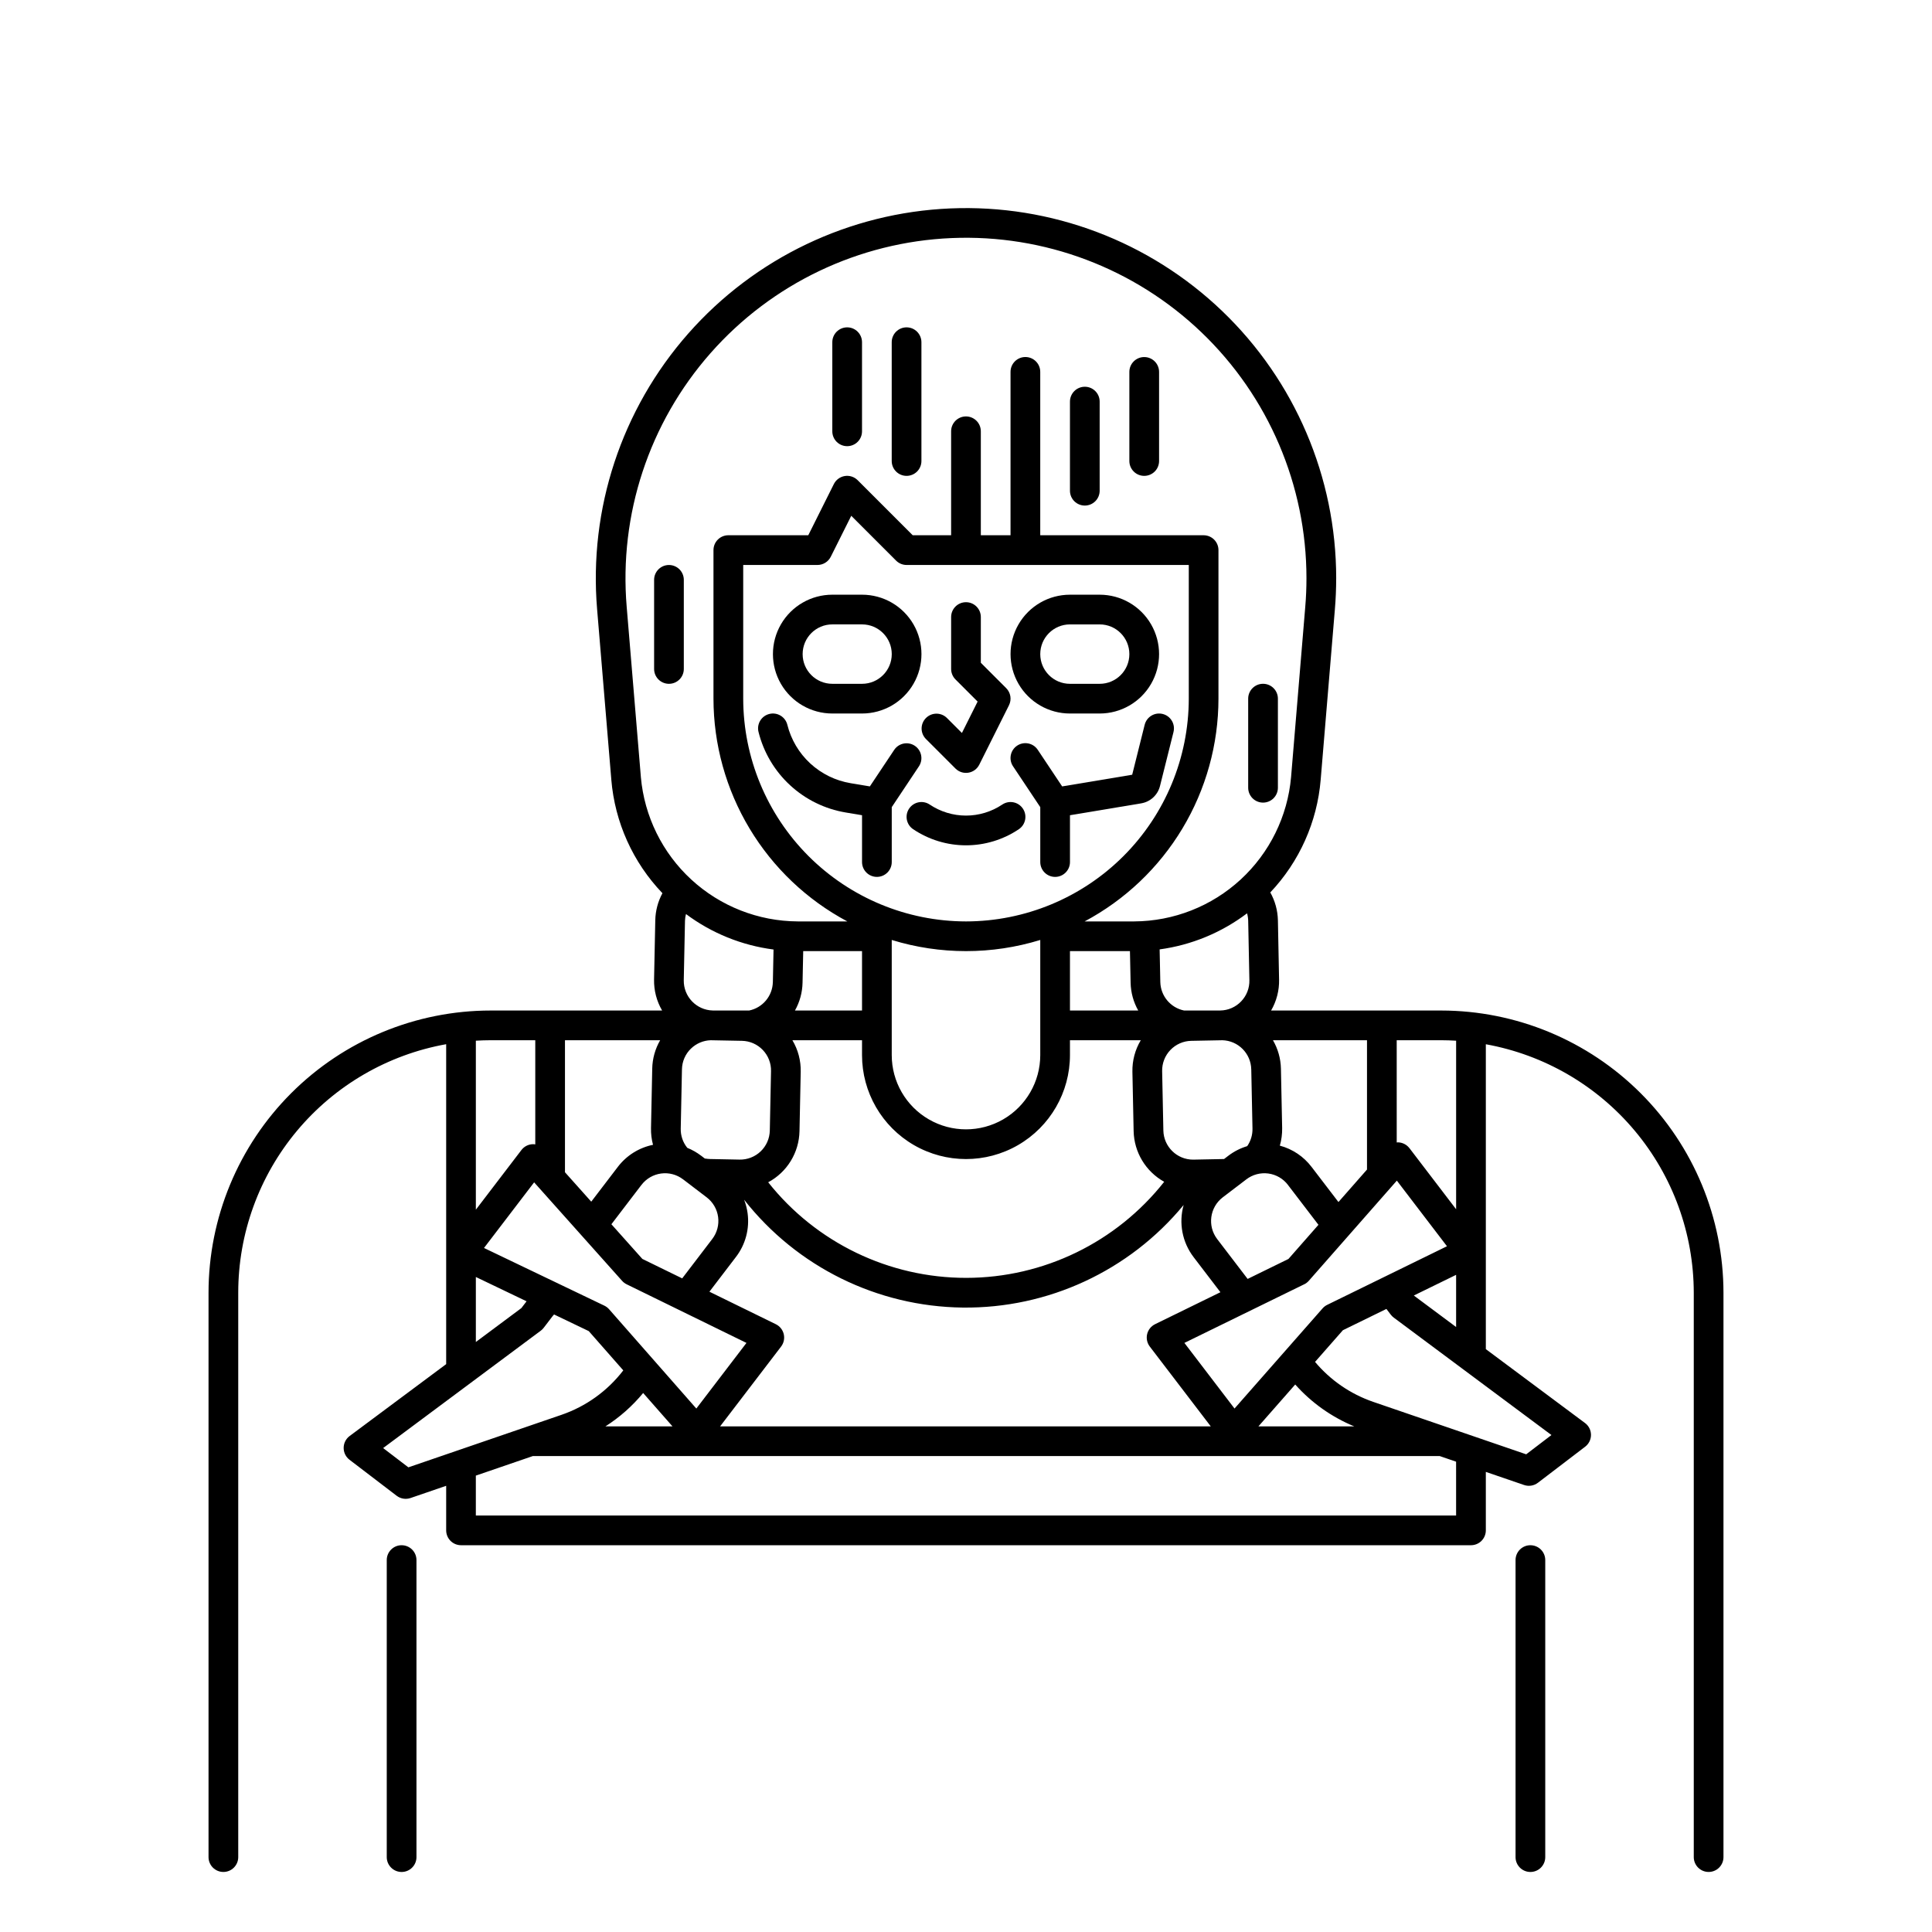 <?xml version="1.0" encoding="UTF-8"?>
<!-- Uploaded to: SVG Find, www.svgrepo.com, Generator: SVG Find Mixer Tools -->
<svg fill="#000000" width="800px" height="800px" version="1.1" viewBox="144 144 512 512" xmlns="http://www.w3.org/2000/svg">
 <g>
  <path d="m389.34 339.8 7.871 7.871c0.895 0.895 2.164 1.305 3.414 1.102 1.25-0.199 2.324-0.992 2.891-2.121l7.871-15.742v-0.004c0.758-1.516 0.461-3.344-0.738-4.543l-6.719-6.719v-12.117c0-2.176-1.762-3.938-3.934-3.938-2.176 0-3.938 1.762-3.938 3.938v13.746c0 1.043 0.414 2.047 1.152 2.785l5.867 5.867-4.16 8.32-4.012-4.012c-1.547-1.492-4-1.469-5.519 0.051-1.516 1.516-1.539 3.973-0.047 5.516z"/>
  <path d="m447.35 336.07-3.309 13.242-18.559 3.094-6.461-9.691h-0.004c-0.574-0.875-1.477-1.484-2.504-1.691-1.027-0.207-2.094 0-2.965 0.582-0.871 0.582-1.477 1.484-1.676 2.516-0.203 1.027 0.012 2.094 0.598 2.961l7.211 10.816v14.551c0 2.176 1.762 3.938 3.934 3.938 2.176 0 3.938-1.762 3.938-3.938v-12.406l18.887-3.148v-0.004c2.422-0.406 4.371-2.207 4.969-4.59l3.582-14.32h-0.004c0.527-2.109-0.754-4.246-2.863-4.773s-4.246 0.754-4.773 2.863z"/>
  <path d="m387.53 347.08c1.195-1.809 0.699-4.238-1.102-5.441-1.801-1.199-4.234-0.723-5.445 1.074l-6.461 9.691-5.098-0.848v-0.004c-4-0.664-7.719-2.484-10.699-5.234-2.981-2.754-5.09-6.312-6.074-10.25-0.527-2.109-2.664-3.391-4.773-2.863s-3.391 2.664-2.863 4.773c1.355 5.422 4.262 10.332 8.371 14.121 4.106 3.793 9.23 6.301 14.742 7.219l4.32 0.723v12.406c0 2.176 1.762 3.938 3.938 3.938 2.172 0 3.938-1.762 3.938-3.938v-14.551z"/>
  <path d="m525.95 411.8h-45.098c1.445-2.484 2.18-5.32 2.117-8.195l-0.312-15.754c-0.062-2.578-0.754-5.098-2.016-7.348 7.723-8.16 12.434-18.707 13.355-29.906l3.758-45.09c0.23-2.731 0.348-5.519 0.348-8.285h0.004c-0.012-26.73-10.926-52.305-30.227-70.801-19.301-18.496-45.312-28.316-72.023-27.188-26.707 1.129-51.801 13.109-69.473 33.168-17.668 20.059-26.391 46.461-24.141 73.098l3.762 45.098h-0.004c0.93 11.293 5.715 21.926 13.551 30.109-1.191 2.199-1.84 4.652-1.895 7.152l-0.324 15.742v0.004c-0.055 2.875 0.684 5.715 2.137 8.195h-45.422c-19.836 0.004-38.855 7.883-52.879 21.906-14.023 14.027-21.902 33.047-21.906 52.879v149.57c0 2.172 1.762 3.934 3.938 3.934 2.172 0 3.934-1.762 3.934-3.934v-149.57c0-15.695 5.519-30.895 15.594-42.934 10.074-12.039 24.059-20.156 39.512-22.926v84.785l-25.586 19.051c-0.988 0.738-1.578 1.895-1.582 3.133-0.008 1.234 0.562 2.402 1.543 3.152l12.508 9.555v-0.004c1.047 0.801 2.422 1.023 3.668 0.598l9.449-3.242v11.809c0 1.043 0.414 2.047 1.152 2.785 0.738 0.738 1.738 1.152 2.785 1.152h267.65c1.043 0 2.043-0.414 2.781-1.152 0.738-0.738 1.152-1.742 1.152-2.785v-15.496l10.137 3.477c1.242 0.426 2.617 0.207 3.664-0.59l12.516-9.555c0.984-0.75 1.559-1.918 1.551-3.152-0.008-1.238-0.594-2.398-1.586-3.133l-26.281-19.578v-80.797c15.441 2.789 29.414 10.906 39.484 22.941 10.07 12.031 15.598 27.215 15.621 42.906v149.57c0 2.172 1.762 3.934 3.938 3.934 2.172 0 3.934-1.762 3.934-3.934v-149.57c-0.023-19.824-7.91-38.836-21.93-52.855-14.02-14.02-33.027-21.906-52.855-21.93zm-11.809 7.871h11.809c1.324 0 2.633 0.051 3.938 0.125v44.672l-12.371-16.195v0.008c-0.715-0.938-1.816-1.504-2.992-1.547-0.129 0.004-0.254 0.016-0.379 0.031zm-42.98 97.605-13.285-17.391 31.742-15.531 0.004 0.004c0.469-0.227 0.887-0.547 1.227-0.938l23.328-26.543 13.285 17.391-31.742 15.531c-0.469 0.227-0.883 0.547-1.227 0.938zm31.742 4.734h-25.414l9.758-11.105c4.309 4.84 9.664 8.637 15.656 11.105zm-197.49-31.047c-0.352-0.398-0.777-0.723-1.258-0.953l-31.891-15.285 13.285-17.391 23.32 26.113v-0.004c0.34 0.383 0.75 0.691 1.207 0.914l31.742 15.531-13.285 17.391zm16.809 31.047h-17.789c3.781-2.406 7.156-5.394 10.008-8.852zm28.777-21.156c0.715-0.938 0.973-2.144 0.703-3.293-0.27-1.148-1.043-2.113-2.102-2.633l-17.598-8.613 7.012-9.184c2.551-3.309 3.668-7.504 3.102-11.645-0.168-1.211-0.473-2.402-0.914-3.543 13.98 17.797 35.273 28.301 57.902 28.574 22.633 0.27 44.168-9.723 58.57-27.18-1.34 4.754-0.367 9.859 2.625 13.789l7.125 9.324-17.32 8.473 0.004 0.004c-1.062 0.516-1.832 1.484-2.106 2.629-0.27 1.148-0.012 2.359 0.703 3.297l16.164 21.156h-130.04zm2.996-81.18h18.449v3.938-0.004c0 9.844 5.254 18.941 13.777 23.863 8.523 4.922 19.027 4.922 27.551 0 8.527-4.922 13.777-14.02 13.777-23.863v-3.938h18.766v0.004c-1.508 2.519-2.273 5.41-2.215 8.344l0.324 15.742v0.004c0.125 5.594 3.207 10.703 8.098 13.422-12.672 16.055-31.988 25.438-52.441 25.461-20.453 0.023-39.797-9.309-52.504-25.332 2.461-1.316 4.531-3.269 5.988-5.652 1.457-2.379 2.254-5.109 2.309-7.902l0.324-15.742c0.062-2.934-0.699-5.824-2.203-8.344zm46.004-31.488c-15.656-0.02-30.66-6.246-41.73-17.312-11.066-11.07-17.293-26.074-17.312-41.73v-35.422h19.68c1.492 0 2.856-0.844 3.523-2.176l5.43-10.859 11.883 11.883c0.738 0.738 1.738 1.152 2.781 1.152h74.785v35.426-0.004c-0.02 15.656-6.242 30.66-17.312 41.73-11.066 11.066-26.074 17.293-41.727 17.312zm27.551 7.871h15.895l0.176 8.359c0.051 2.59 0.746 5.129 2.023 7.383h-18.094zm-7.871-2.957v30.508c0 7.031-3.754 13.527-9.84 17.043-6.09 3.516-13.594 3.516-19.68 0-6.09-3.516-9.84-10.012-9.84-17.043v-30.508c12.82 3.941 26.535 3.941 39.359 0zm-65.012 18.699c1.273-2.254 1.965-4.793 2.016-7.383l0.176-8.359h15.586v15.742zm118.25-2.422c-1.445 1.512-3.434 2.383-5.523 2.414l-9.59 0.008c-3.609-0.738-6.223-3.867-6.309-7.547l-0.18-8.652h-0.004c8.418-1.141 16.398-4.438 23.172-9.562 0.184 0.645 0.285 1.309 0.301 1.98l0.316 15.742c0.051 2.09-0.734 4.113-2.184 5.617zm2.68 18.008 0.324 15.727c0.031 1.648-0.457 3.269-1.398 4.625-1.809 0.543-3.504 1.406-5.004 2.551l-1.117 0.852c-0.062 0-0.121 0.016-0.188 0.016l-7.871 0.156h-0.168v0.004c-4.281-0.008-7.777-3.43-7.871-7.711l-0.324-15.742c-0.043-2.09 0.746-4.109 2.195-5.617 1.449-1.504 3.434-2.375 5.523-2.414l8.215-0.156v-0.004c4.211 0.105 7.594 3.5 7.68 7.711zm-126.78-23.125h-0.004c-0.082 3.676-2.691 6.801-6.289 7.539l-9.613-0.008h-0.004c-4.34-0.094-7.785-3.688-7.703-8.027l0.324-15.742v-0.004c0.02-0.602 0.105-1.203 0.262-1.789 6.797 5.078 14.789 8.312 23.203 9.402zm-21.672 17.605h-0.004c1.398-1.348 3.246-2.129 5.188-2.191l8.297 0.156c2.086 0.039 4.07 0.91 5.516 2.418 1.445 1.504 2.234 3.523 2.188 5.609l-0.324 15.742v0.004c-0.039 2.086-0.91 4.074-2.418 5.519-1.512 1.445-3.531 2.231-5.621 2.184l-7.871-0.156v-0.004c-0.352-0.008-0.703-0.039-1.047-0.098-0.086-0.016-0.172-0.016-0.258-0.023l-0.973-0.742h-0.004c-1.125-0.859-2.363-1.562-3.676-2.094-1.164-1.434-1.781-3.234-1.738-5.082l0.324-15.742v-0.004c0.039-2.082 0.91-4.062 2.418-5.504zm202.74 59.98v13.828l-11.207-8.348zm-23.617-62.172v34.27l-7.566 8.609-7.125-9.312c-2.098-2.758-5.055-4.742-8.406-5.633 0.434-1.512 0.641-3.082 0.613-4.656l-0.324-15.734c-0.055-2.652-0.781-5.25-2.113-7.543zm-20.949 38.348 8.082 10.566-7.949 9.047-10.816 5.293-8.082-10.578v-0.004c-2.629-3.453-1.969-8.387 1.477-11.031l6.262-4.773c1.656-1.27 3.754-1.828 5.824-1.551 2.066 0.277 3.941 1.363 5.207 3.027zm-171.48-108.08-3.758-45.098c-2.07-24.5 5.945-48.785 22.199-67.238 16.25-18.453 39.332-29.473 63.898-30.516 24.566-1.039 48.496 7.992 66.246 25.008 17.754 17.012 27.797 40.535 27.801 65.125 0 2.543-0.105 5.109-0.32 7.625l-3.758 45.098v-0.004c-0.922 10.406-5.695 20.09-13.379 27.164-7.688 7.07-17.734 11.023-28.18 11.078h-13.148c10.703-5.707 19.66-14.215 25.906-24.613 6.246-10.398 9.551-22.297 9.559-34.43v-39.359c0-1.043-0.414-2.043-1.152-2.781-0.738-0.738-1.738-1.152-2.781-1.152h-43.297v-43.297c0-2.176-1.762-3.938-3.938-3.938-2.172 0-3.938 1.762-3.938 3.938v43.297h-7.871v-27.555c0-2.172-1.762-3.934-3.934-3.934-2.176 0-3.938 1.762-3.938 3.934v27.551l-10.176 0.004-14.594-14.594c-0.895-0.895-2.164-1.305-3.414-1.102-1.246 0.203-2.324 0.992-2.891 2.125l-6.781 13.57h-21.184c-2.176 0-3.938 1.762-3.938 3.934v39.359c0.012 12.133 3.316 24.031 9.562 34.43 6.246 10.398 15.199 18.906 25.902 24.613h-13.148c-10.445-0.055-20.492-4.008-28.18-11.078-7.684-7.074-12.457-16.758-13.379-27.164zm11.188 106.6 6.254 4.769c1.66 1.266 2.75 3.141 3.027 5.211s-0.281 4.164-1.551 5.824l-7.969 10.438-10.555-5.156-8.207-9.188 7.961-10.422 0.004 0.004c1.266-1.664 3.141-2.754 5.211-3.031 2.07-0.277 4.168 0.281 5.824 1.555zm-31.305-36.871h25.227c-1.328 2.293-2.055 4.891-2.102 7.543l-0.324 15.73c-0.035 1.5 0.145 2.996 0.535 4.445-3.715 0.754-7.027 2.832-9.324 5.844l-7.047 9.223-6.965-7.797zm-23.617 0.125c1.305-0.074 2.617-0.125 3.938-0.125h11.809v27.605c-0.23-0.039-0.461-0.055-0.691-0.051-1.172 0.043-2.262 0.609-2.977 1.543l-12.078 15.812zm0 62.621 13.441 6.441-1.379 1.801-12.062 8.984zm-17.883 50.445-6.688-5.109 41.777-31.105c0.293-0.219 0.555-0.477 0.777-0.77l2.394-3.133c0.105-0.141 0.238-0.258 0.352-0.395l9.191 4.406 9.152 10.41c-4.191 5.461-9.902 9.566-16.418 11.793zm277.66 12.762h-259.78v-10.57l15.09-5.176h240.36l4.328 1.484zm25.266-21.324-6.691 5.109-40.539-13.898c-6.004-2.062-11.336-5.723-15.418-10.59l7.379-8.398 11.531-5.641 1.168 1.531h0.004c0.223 0.293 0.484 0.555 0.781 0.773z"/>
  <path d="m368.51 262.24c1.043 0 2.043-0.414 2.781-1.152 0.738-0.738 1.152-1.738 1.152-2.785v-23.613c0-2.176-1.762-3.938-3.934-3.938-2.176 0-3.938 1.762-3.938 3.938v23.617-0.004c0 1.047 0.414 2.047 1.152 2.785 0.738 0.738 1.738 1.152 2.785 1.152z"/>
  <path d="m321.28 293.73c-2.172 0-3.934 1.762-3.934 3.938v23.617-0.004c0 2.176 1.762 3.938 3.934 3.938 2.176 0 3.938-1.762 3.938-3.938v-23.613c0-1.047-0.414-2.047-1.152-2.785-0.738-0.738-1.742-1.152-2.785-1.152z"/>
  <path d="m478.72 356.7c1.043 0 2.047-0.414 2.781-1.152 0.738-0.738 1.156-1.742 1.156-2.785v-23.617c0-2.172-1.766-3.934-3.938-3.934s-3.938 1.762-3.938 3.934v23.617c0 1.043 0.418 2.047 1.156 2.785 0.734 0.738 1.738 1.152 2.781 1.152z"/>
  <path d="m384.25 270.11c1.043 0 2.047-0.414 2.785-1.152 0.738-0.738 1.152-1.738 1.152-2.781v-31.488c0-2.176-1.762-3.938-3.938-3.938-2.172 0-3.934 1.762-3.934 3.938v31.488c0 1.043 0.414 2.043 1.152 2.781 0.738 0.738 1.738 1.152 2.781 1.152z"/>
  <path d="m447.23 270.11c1.043 0 2.047-0.414 2.785-1.152s1.152-1.738 1.152-2.781v-23.617c0-2.176-1.762-3.938-3.938-3.938-2.172 0-3.938 1.762-3.938 3.938v23.617c0 1.043 0.418 2.043 1.156 2.781s1.738 1.152 2.781 1.152z"/>
  <path d="m431.49 277.98c1.043 0 2.043-0.414 2.781-1.152s1.152-1.738 1.152-2.781v-23.617c0-2.172-1.762-3.938-3.934-3.938-2.176 0-3.938 1.766-3.938 3.938v23.617c0 1.043 0.414 2.043 1.152 2.781s1.738 1.152 2.785 1.152z"/>
  <path d="m427.55 333.09h7.871c5.625 0 10.824-3 13.637-7.871s2.812-10.875 0-15.746-8.012-7.871-13.637-7.871h-7.871c-5.625 0-10.824 3-13.637 7.871s-2.812 10.875 0 15.746 8.012 7.871 13.637 7.871zm0-23.617h7.871c4.348 0 7.871 3.527 7.871 7.875s-3.523 7.871-7.871 7.871h-7.871c-4.348 0-7.871-3.523-7.871-7.871s3.523-7.875 7.871-7.875z"/>
  <path d="m372.45 301.6h-7.871c-5.625 0-10.82 3-13.633 7.871s-2.812 10.875 0 15.746 8.008 7.871 13.633 7.871h7.871c5.625 0 10.824-3 13.637-7.871s2.812-10.875 0-15.746-8.012-7.871-13.637-7.871zm0 23.617h-7.871c-4.348 0-7.871-3.523-7.871-7.871s3.523-7.875 7.871-7.875h7.871c4.348 0 7.875 3.527 7.875 7.875s-3.527 7.871-7.875 7.871z"/>
  <path d="m409.62 357.21c-2.848 1.91-6.195 2.93-9.621 2.93-3.43 0-6.777-1.02-9.625-2.93-1.805-1.207-4.25-0.719-5.457 1.09-1.207 1.805-0.723 4.25 1.086 5.457 4.141 2.777 9.012 4.262 13.996 4.262s9.855-1.484 13.992-4.262c1.809-1.207 2.297-3.652 1.086-5.457-1.207-1.809-3.648-2.297-5.457-1.09z"/>
  <path d="m250.43 553.5c-2.172 0-3.938 1.762-3.938 3.934v78.723c0 2.172 1.766 3.934 3.938 3.934 2.176 0 3.938-1.762 3.938-3.934v-78.723c0-1.043-0.414-2.043-1.152-2.781-0.738-0.738-1.742-1.152-2.785-1.152z"/>
  <path d="m549.57 553.5c-2.172 0-3.934 1.762-3.934 3.934v78.723c0 2.172 1.762 3.934 3.934 3.934 2.176 0 3.938-1.762 3.938-3.934v-78.723c0-1.043-0.414-2.043-1.152-2.781-0.738-0.738-1.742-1.152-2.785-1.152z"/>
 </g>
</svg>